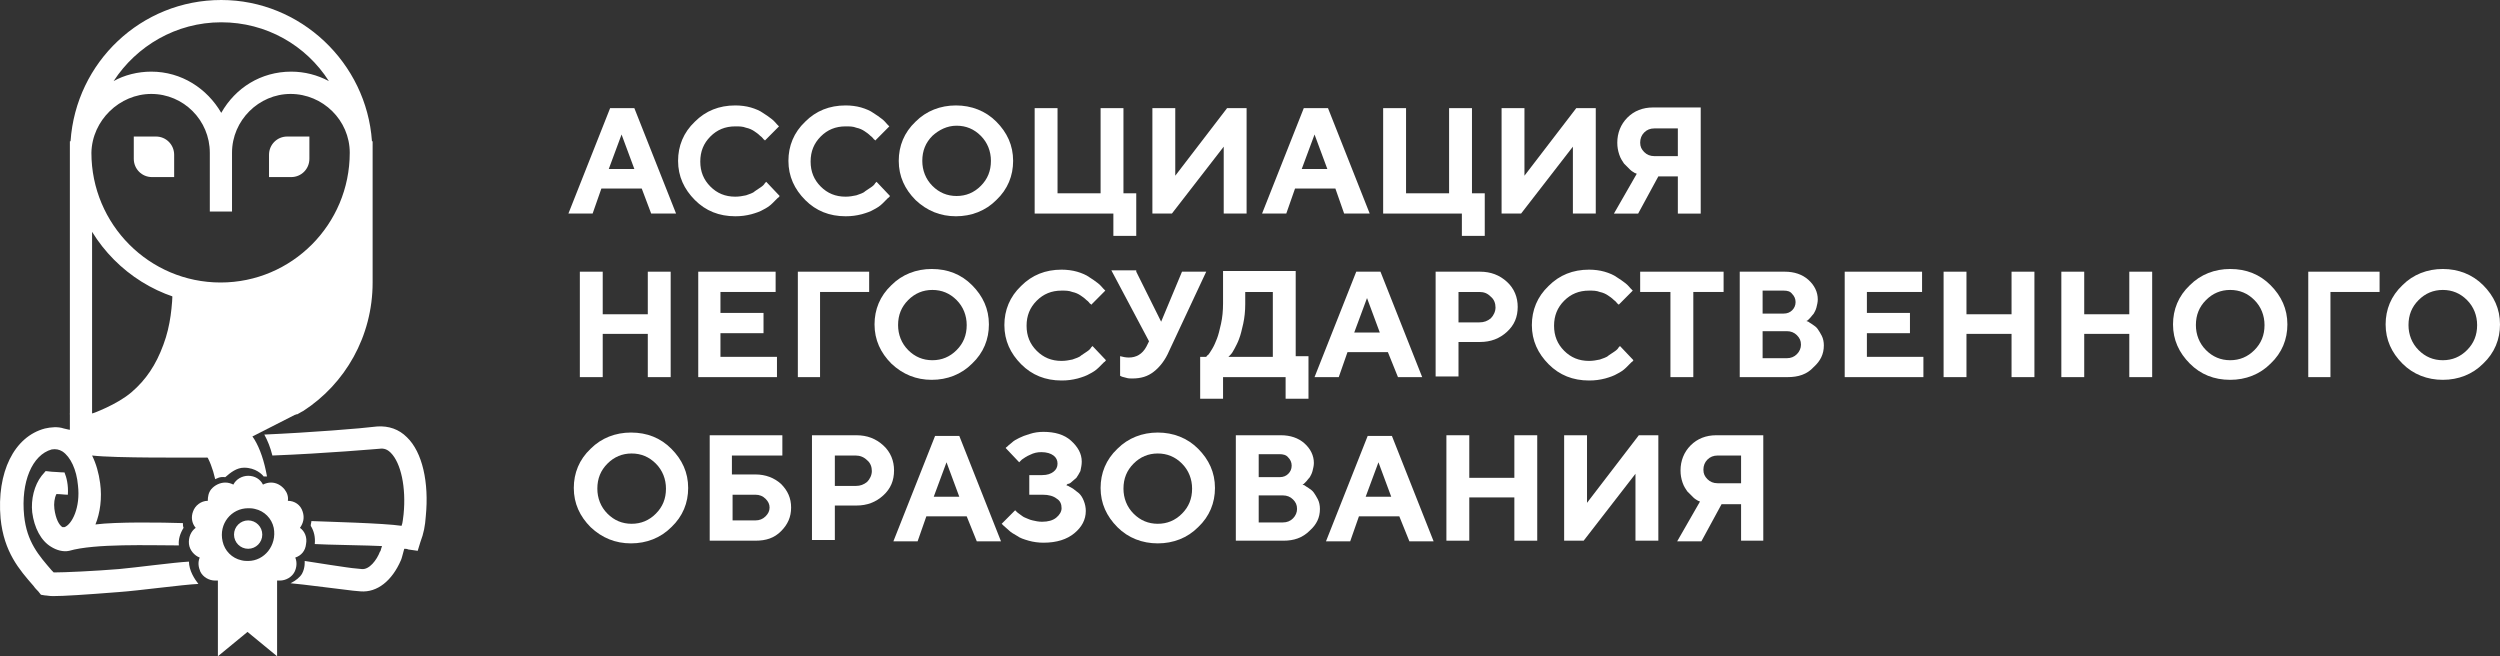 <?xml version="1.0" encoding="UTF-8"?> <svg xmlns="http://www.w3.org/2000/svg" width="160" height="42" viewBox="0 0 160 42" fill="none"><rect x="0" y="0" width="160" height="42" fill="#333333" stroke="none"/> <path d="M41.072 12.068H38.488L37.928 13.668H36.378L39.048 6.921H40.598L43.268 13.668H41.675L41.072 12.068ZM40.598 10.814L39.78 8.608L38.962 10.814H40.598Z" fill="white"></path> <path d="M47.057 6.748C47.401 6.748 47.746 6.791 48.047 6.877C48.349 6.964 48.65 7.094 48.822 7.223C49.038 7.353 49.21 7.483 49.382 7.613C49.554 7.742 49.641 7.872 49.727 7.959L49.856 8.088L48.952 8.997C48.952 8.954 48.908 8.954 48.865 8.91C48.822 8.867 48.779 8.781 48.65 8.694C48.521 8.564 48.392 8.478 48.263 8.391C48.133 8.305 47.961 8.218 47.746 8.175C47.531 8.088 47.315 8.088 47.057 8.088C46.411 8.088 45.894 8.305 45.464 8.737C45.033 9.17 44.818 9.689 44.818 10.338C44.818 10.986 45.033 11.505 45.464 11.938C45.894 12.371 46.411 12.587 47.057 12.587C47.315 12.587 47.531 12.544 47.746 12.5C47.961 12.414 48.176 12.371 48.306 12.241C48.435 12.154 48.564 12.068 48.693 11.981C48.822 11.895 48.908 11.808 48.952 11.722L49.038 11.635L49.899 12.544C49.856 12.587 49.856 12.63 49.77 12.673C49.727 12.717 49.597 12.846 49.425 13.019C49.253 13.193 49.038 13.322 48.865 13.409C48.65 13.539 48.392 13.625 48.09 13.711C47.746 13.798 47.444 13.841 47.057 13.841C46.024 13.841 45.162 13.495 44.473 12.803C43.785 12.111 43.397 11.289 43.397 10.294C43.397 9.343 43.741 8.478 44.473 7.786C45.162 7.094 46.024 6.748 47.057 6.748Z" fill="white"></path> <path d="M54.118 6.748C54.463 6.748 54.807 6.791 55.109 6.877C55.41 6.964 55.712 7.094 55.884 7.223C56.099 7.353 56.271 7.483 56.444 7.613C56.616 7.742 56.702 7.872 56.788 7.959L56.917 8.088L56.013 8.997C56.013 8.954 55.97 8.954 55.927 8.91C55.884 8.867 55.841 8.781 55.712 8.694C55.583 8.564 55.453 8.478 55.324 8.391C55.195 8.305 55.023 8.218 54.807 8.175C54.592 8.088 54.377 8.088 54.118 8.088C53.473 8.088 52.956 8.305 52.525 8.737C52.095 9.17 51.879 9.689 51.879 10.338C51.879 10.986 52.095 11.505 52.525 11.938C52.956 12.371 53.473 12.587 54.118 12.587C54.377 12.587 54.592 12.544 54.807 12.5C55.023 12.414 55.238 12.371 55.367 12.241C55.496 12.154 55.626 12.068 55.755 11.981C55.884 11.895 55.97 11.808 56.013 11.722L56.099 11.635L56.96 12.544C56.917 12.587 56.917 12.63 56.831 12.673C56.788 12.717 56.659 12.846 56.487 13.019C56.315 13.193 56.099 13.322 55.927 13.409C55.712 13.539 55.453 13.625 55.152 13.711C54.807 13.798 54.506 13.841 54.118 13.841C53.085 13.841 52.224 13.495 51.535 12.803C50.846 12.111 50.459 11.289 50.459 10.294C50.459 9.343 50.803 8.478 51.535 7.786C52.224 7.094 53.085 6.748 54.118 6.748Z" fill="white"></path> <path d="M58.596 12.803C57.907 12.111 57.52 11.289 57.52 10.294C57.52 9.343 57.864 8.478 58.596 7.786C59.285 7.094 60.19 6.748 61.18 6.748C62.17 6.748 63.075 7.094 63.764 7.786C64.453 8.478 64.84 9.3 64.84 10.294C64.84 11.246 64.496 12.111 63.764 12.803C63.075 13.495 62.17 13.841 61.18 13.841C60.19 13.841 59.328 13.495 58.596 12.803ZM59.673 8.694C59.242 9.127 59.027 9.646 59.027 10.294C59.027 10.9 59.242 11.462 59.673 11.895C60.103 12.327 60.62 12.544 61.223 12.544C61.826 12.544 62.343 12.327 62.773 11.895C63.204 11.462 63.419 10.943 63.419 10.294C63.419 9.689 63.204 9.127 62.773 8.694C62.343 8.261 61.826 8.045 61.223 8.045C60.62 8.045 60.103 8.305 59.673 8.694Z" fill="white"></path> <path d="M66.218 13.668V6.921H67.682V12.371H70.438V6.921H71.901V12.371H72.72V15.096H71.256V13.668H66.218Z" fill="white"></path> <path d="M79.782 13.668H78.318V9.386L75.002 13.668H73.753V6.921H75.217V11.246L78.533 6.921H79.782V13.668Z" fill="white"></path> <path d="M85.465 12.068H82.882L82.322 13.668H80.772L83.442 6.921H84.992L87.661 13.668H86.025L85.465 12.068ZM84.949 10.814L84.131 8.608L83.312 10.814H84.949Z" fill="white"></path> <path d="M88.522 13.668V6.921H89.987V12.371H92.742V6.921H94.206V12.371H95.024V15.096H93.56V13.668H88.522Z" fill="white"></path> <path d="M102.086 13.668H100.665V9.386L97.35 13.668H96.101V6.921H97.565V11.246L100.881 6.921H102.129V13.668H102.086Z" fill="white"></path> <path d="M108.846 6.921V13.669H107.382V11.29H106.133L104.842 13.669H103.292L104.755 11.117C104.712 11.117 104.669 11.073 104.626 11.073C104.583 11.03 104.454 10.987 104.325 10.857C104.196 10.727 104.067 10.598 103.937 10.468C103.851 10.338 103.722 10.165 103.636 9.905C103.55 9.646 103.507 9.43 103.507 9.127C103.507 8.521 103.722 7.959 104.153 7.527C104.583 7.094 105.143 6.878 105.789 6.878H108.846V6.921ZM104.971 9.127C104.971 9.386 105.057 9.559 105.229 9.732C105.401 9.905 105.617 9.992 105.875 9.992H107.382V8.219H105.875C105.617 8.219 105.401 8.305 105.229 8.478C105.057 8.651 104.971 8.867 104.971 9.127Z" fill="white"></path> <path d="M42.923 17.388V24.136H41.459V21.368H38.574V24.136H37.11V17.388H38.574V20.113H41.459V17.388H42.923Z" fill="white"></path> <path d="M46.109 22.838H49.726V24.136H44.688V17.388H49.64V18.686H46.109V20.027H48.865V21.324H46.109V22.838Z" fill="white"></path> <path d="M51.062 24.136V17.388H55.626V18.686H52.483V24.136H51.062Z" fill="white"></path> <path d="M57.047 23.271C56.358 22.579 55.97 21.757 55.97 20.762C55.97 19.81 56.315 18.945 57.047 18.253C57.736 17.561 58.64 17.215 59.63 17.215C60.664 17.215 61.525 17.561 62.214 18.253C62.903 18.945 63.29 19.767 63.29 20.762C63.29 21.713 62.946 22.579 62.214 23.271C61.525 23.963 60.62 24.309 59.63 24.309C58.64 24.309 57.779 23.963 57.047 23.271ZM58.123 19.205C57.693 19.637 57.477 20.156 57.477 20.805C57.477 21.411 57.693 21.973 58.123 22.406C58.554 22.838 59.07 23.054 59.673 23.054C60.276 23.054 60.793 22.838 61.223 22.406C61.654 21.973 61.869 21.454 61.869 20.805C61.869 20.2 61.654 19.637 61.223 19.205C60.793 18.772 60.276 18.556 59.673 18.556C59.07 18.556 58.554 18.772 58.123 19.205Z" fill="white"></path> <path d="M67.94 17.258C68.285 17.258 68.629 17.302 68.931 17.388C69.232 17.475 69.533 17.604 69.706 17.734C69.921 17.864 70.093 17.994 70.265 18.123C70.438 18.253 70.524 18.383 70.61 18.469L70.739 18.599L69.835 19.508C69.835 19.464 69.792 19.464 69.749 19.421C69.706 19.378 69.663 19.291 69.533 19.205C69.404 19.075 69.275 18.988 69.146 18.902C69.017 18.816 68.844 18.729 68.629 18.686C68.414 18.599 68.199 18.599 67.94 18.599C67.294 18.599 66.778 18.816 66.347 19.248C65.916 19.68 65.701 20.2 65.701 20.848C65.701 21.497 65.916 22.016 66.347 22.449C66.778 22.881 67.294 23.098 67.94 23.098C68.199 23.098 68.414 23.054 68.629 23.011C68.844 22.925 69.06 22.881 69.189 22.752C69.318 22.665 69.447 22.579 69.576 22.492C69.706 22.406 69.792 22.319 69.835 22.233L69.921 22.146L70.782 23.054C70.739 23.098 70.739 23.141 70.653 23.184C70.61 23.227 70.481 23.357 70.308 23.53C70.136 23.703 69.921 23.833 69.749 23.919C69.533 24.049 69.275 24.136 68.974 24.222C68.629 24.309 68.328 24.352 67.94 24.352C66.907 24.352 66.046 24.006 65.357 23.314C64.668 22.622 64.28 21.8 64.28 20.805C64.28 19.854 64.625 18.988 65.357 18.296C66.046 17.604 66.907 17.258 67.94 17.258Z" fill="white"></path> <path d="M72.72 17.388L74.313 20.589L75.648 17.388H77.198L74.83 22.449C74.572 23.055 74.227 23.487 73.84 23.79C73.452 24.093 73.022 24.223 72.462 24.223C72.333 24.223 72.203 24.223 72.074 24.179C71.945 24.136 71.859 24.136 71.773 24.093L71.687 24.049V22.795C71.859 22.838 72.031 22.882 72.246 22.882C72.72 22.882 73.108 22.665 73.366 22.189L73.538 21.843L71.127 17.302H72.72V17.388Z" fill="white"></path> <path d="M76.811 22.838H77.198C77.241 22.795 77.241 22.752 77.327 22.709C77.37 22.665 77.456 22.535 77.586 22.319C77.715 22.103 77.801 21.887 77.887 21.67C77.973 21.454 78.059 21.108 78.145 20.719C78.231 20.329 78.275 19.897 78.275 19.421V17.345H82.925V22.795H83.743V25.52H82.279V24.136H78.275V25.52H76.811V22.838ZM79.695 19.464C79.695 19.897 79.652 20.329 79.566 20.719C79.48 21.108 79.394 21.454 79.308 21.67C79.222 21.93 79.093 22.146 79.007 22.319C78.92 22.492 78.834 22.622 78.748 22.709L78.619 22.838H81.461V18.686H79.695V19.464Z" fill="white"></path> <path d="M88.824 22.535H86.24L85.68 24.136H84.13L86.8 17.388H88.35L91.02 24.136H89.47L88.824 22.535ZM88.307 21.281L87.489 19.075L86.671 21.281H88.307Z" fill="white"></path> <path d="M91.88 17.388H94.722C95.411 17.388 95.971 17.605 96.445 18.037C96.918 18.47 97.133 19.032 97.133 19.637C97.133 20.286 96.918 20.805 96.445 21.238C95.971 21.67 95.411 21.887 94.722 21.887H93.344V24.093H91.88V17.388ZM94.679 18.686H93.344V20.632H94.679C94.981 20.632 95.196 20.546 95.411 20.373C95.583 20.2 95.713 19.94 95.713 19.681C95.713 19.421 95.626 19.162 95.411 18.989C95.196 18.772 94.981 18.686 94.679 18.686Z" fill="white"></path> <path d="M101.699 17.258C102.043 17.258 102.388 17.302 102.689 17.388C102.99 17.475 103.292 17.604 103.464 17.734C103.679 17.864 103.851 17.994 104.024 18.123C104.196 18.253 104.282 18.383 104.368 18.469L104.497 18.599L103.593 19.508C103.593 19.464 103.55 19.464 103.507 19.421C103.464 19.378 103.421 19.291 103.292 19.205C103.163 19.075 103.033 18.988 102.904 18.902C102.775 18.816 102.603 18.729 102.388 18.686C102.172 18.599 101.957 18.599 101.699 18.599C101.053 18.599 100.536 18.816 100.105 19.248C99.675 19.68 99.46 20.2 99.46 20.848C99.46 21.497 99.675 22.016 100.105 22.449C100.536 22.881 101.053 23.098 101.699 23.098C101.957 23.098 102.172 23.054 102.388 23.011C102.603 22.925 102.818 22.881 102.947 22.752C103.076 22.665 103.206 22.579 103.335 22.492C103.464 22.406 103.55 22.319 103.593 22.233L103.679 22.146L104.54 23.054C104.497 23.098 104.497 23.141 104.411 23.184C104.368 23.227 104.239 23.357 104.067 23.53C103.895 23.703 103.679 23.833 103.507 23.919C103.292 24.049 103.033 24.136 102.732 24.222C102.387 24.309 102.086 24.352 101.699 24.352C100.665 24.352 99.804 24.006 99.115 23.314C98.426 22.622 98.039 21.8 98.039 20.805C98.039 19.854 98.383 18.988 99.115 18.296C99.804 17.604 100.665 17.258 101.699 17.258Z" fill="white"></path> <path d="M105.014 17.388H110.31V18.686H108.372V24.136H106.908V18.686H104.971V17.388H105.014Z" fill="white"></path> <path d="M114.4 24.136H111.343V17.388H114.228C114.831 17.388 115.348 17.561 115.735 17.907C116.123 18.253 116.338 18.686 116.338 19.162C116.338 19.335 116.295 19.508 116.252 19.681C116.209 19.854 116.123 19.983 116.08 20.07C115.994 20.157 115.907 20.286 115.864 20.329C115.778 20.416 115.735 20.459 115.692 20.503L115.606 20.546C115.649 20.546 115.692 20.589 115.735 20.589C115.778 20.632 115.864 20.675 115.994 20.762C116.123 20.849 116.252 20.935 116.338 21.065C116.424 21.195 116.51 21.324 116.596 21.497C116.683 21.67 116.726 21.887 116.726 22.103C116.726 22.665 116.51 23.098 116.08 23.487C115.649 23.963 115.089 24.136 114.4 24.136ZM114.142 18.599H112.807V20.07H114.142C114.4 20.07 114.573 19.983 114.702 19.854C114.831 19.724 114.917 19.551 114.917 19.335C114.917 19.118 114.831 18.945 114.702 18.816C114.573 18.643 114.4 18.599 114.142 18.599ZM112.807 22.925H114.357C114.616 22.925 114.831 22.838 115.003 22.665C115.175 22.492 115.262 22.276 115.262 22.06C115.262 21.8 115.175 21.627 115.003 21.454C114.831 21.281 114.616 21.195 114.357 21.195H112.807V22.925Z" fill="white"></path> <path d="M119.481 22.838H123.098V24.136H118.061V17.388H123.012V18.686H119.481V20.027H122.237V21.324H119.481V22.838Z" fill="white"></path> <path d="M130.203 17.388V24.136H128.739V21.368H125.854V24.136H124.39V17.388H125.854V20.113H128.739V17.388H130.203Z" fill="white"></path> <path d="M137.739 17.388V24.136H136.275V21.368H133.39V24.136H131.926V17.388H133.39V20.113H136.275V17.388H137.739Z" fill="white"></path> <path d="M140.15 23.271C139.461 22.579 139.073 21.757 139.073 20.762C139.073 19.81 139.418 18.945 140.15 18.253C140.839 17.561 141.743 17.215 142.733 17.215C143.767 17.215 144.628 17.561 145.317 18.253C146.006 18.945 146.393 19.767 146.393 20.762C146.393 21.713 146.049 22.579 145.317 23.271C144.628 23.963 143.724 24.309 142.733 24.309C141.7 24.309 140.839 23.963 140.15 23.271ZM141.183 19.205C140.753 19.637 140.537 20.156 140.537 20.805C140.537 21.411 140.753 21.973 141.183 22.406C141.614 22.838 142.13 23.054 142.733 23.054C143.336 23.054 143.853 22.838 144.283 22.406C144.714 21.973 144.929 21.454 144.929 20.805C144.929 20.2 144.714 19.637 144.283 19.205C143.853 18.772 143.336 18.556 142.733 18.556C142.13 18.556 141.614 18.772 141.183 19.205Z" fill="white"></path> <path d="M147.729 24.136V17.388H152.293V18.686H149.149V24.136H147.729Z" fill="white"></path> <path d="M153.757 23.271C153.068 22.579 152.68 21.757 152.68 20.762C152.68 19.81 153.025 18.945 153.757 18.253C154.446 17.561 155.35 17.215 156.34 17.215C157.331 17.215 158.235 17.561 158.924 18.253C159.613 18.945 160 19.767 160 20.762C160 21.713 159.656 22.579 158.924 23.271C158.235 23.963 157.331 24.309 156.34 24.309C155.35 24.309 154.446 23.963 153.757 23.271ZM154.79 19.205C154.359 19.637 154.144 20.156 154.144 20.805C154.144 21.411 154.359 21.973 154.79 22.406C155.221 22.838 155.737 23.054 156.34 23.054C156.943 23.054 157.46 22.838 157.89 22.406C158.321 21.973 158.536 21.454 158.536 20.805C158.536 20.2 158.321 19.637 157.89 19.205C157.46 18.772 156.943 18.556 156.34 18.556C155.737 18.556 155.221 18.772 154.79 19.205Z" fill="white"></path> <path d="M37.799 33.738C37.11 33.046 36.723 32.224 36.723 31.23C36.723 30.278 37.067 29.413 37.799 28.721C38.488 28.029 39.392 27.683 40.383 27.683C41.416 27.683 42.277 28.029 42.966 28.721C43.655 29.413 44.043 30.235 44.043 31.23C44.043 32.181 43.698 33.046 42.966 33.738C42.277 34.43 41.373 34.776 40.383 34.776C39.392 34.776 38.531 34.43 37.799 33.738ZM38.876 29.672C38.445 30.105 38.23 30.624 38.23 31.273C38.23 31.878 38.445 32.441 38.876 32.873C39.306 33.306 39.823 33.522 40.426 33.522C41.029 33.522 41.545 33.306 41.976 32.873C42.406 32.441 42.622 31.922 42.622 31.273C42.622 30.667 42.406 30.105 41.976 29.672C41.545 29.24 41.029 29.023 40.426 29.023C39.823 29.023 39.306 29.24 38.876 29.672Z" fill="white"></path> <path d="M48.349 34.604H45.421V27.856H50.071V29.154H46.842V30.365H48.349C48.995 30.365 49.554 30.581 49.985 30.97C50.416 31.403 50.631 31.879 50.631 32.484C50.631 33.09 50.416 33.566 49.985 33.998C49.554 34.431 49.038 34.604 48.349 34.604ZM46.885 33.306H48.349C48.607 33.306 48.822 33.219 48.995 33.047C49.167 32.873 49.253 32.7 49.253 32.484C49.253 32.268 49.167 32.095 48.995 31.922C48.822 31.749 48.607 31.662 48.349 31.662H46.885V33.306Z" fill="white"></path> <path d="M51.966 27.856H54.808C55.497 27.856 56.056 28.072 56.53 28.505C57.004 28.937 57.219 29.5 57.219 30.105C57.219 30.754 57.004 31.273 56.53 31.706C56.056 32.138 55.497 32.354 54.808 32.354H53.43V34.56H51.966V27.856ZM54.765 29.154H53.43V31.1H54.765C55.066 31.1 55.281 31.014 55.497 30.84C55.669 30.668 55.798 30.408 55.798 30.148C55.798 29.889 55.712 29.629 55.497 29.456C55.281 29.24 55.023 29.154 54.765 29.154Z" fill="white"></path> <path d="M61.869 33.046H59.286L58.726 34.647H57.176L59.845 27.899H61.395L64.065 34.647H62.515L61.869 33.046ZM61.395 31.792L60.577 29.586L59.759 31.792H61.395Z" fill="white"></path> <path d="M68.242 31.056C68.285 31.056 68.328 31.099 68.371 31.099C68.414 31.143 68.543 31.186 68.673 31.273C68.802 31.359 68.931 31.489 69.06 31.575C69.189 31.705 69.275 31.835 69.362 32.051C69.448 32.267 69.491 32.484 69.491 32.7C69.491 33.262 69.232 33.738 68.759 34.127C68.285 34.517 67.639 34.733 66.778 34.733C66.477 34.733 66.132 34.69 65.831 34.603C65.529 34.517 65.271 34.43 65.099 34.3C64.883 34.171 64.711 34.084 64.582 33.954C64.453 33.825 64.324 33.738 64.238 33.651L64.108 33.522L64.97 32.657L65.056 32.743C65.099 32.786 65.142 32.83 65.271 32.916C65.4 33.003 65.486 33.089 65.615 33.133C65.745 33.176 65.874 33.262 66.089 33.306C66.261 33.349 66.477 33.392 66.692 33.392C67.079 33.392 67.381 33.306 67.596 33.133C67.811 32.959 67.941 32.743 67.941 32.527C67.941 32.267 67.855 32.051 67.639 31.921C67.424 31.748 67.123 31.662 66.735 31.662H65.874V30.407H66.692C67.036 30.407 67.252 30.321 67.424 30.191C67.596 30.061 67.682 29.888 67.682 29.672C67.682 29.456 67.596 29.283 67.424 29.153C67.252 29.023 66.993 28.937 66.649 28.937C66.391 28.937 66.175 28.98 65.917 29.11C65.702 29.196 65.529 29.326 65.4 29.413L65.228 29.586L64.367 28.677C64.367 28.634 64.41 28.634 64.453 28.591C64.496 28.547 64.582 28.461 64.754 28.331C64.883 28.201 65.056 28.115 65.228 28.029C65.4 27.942 65.615 27.855 65.917 27.769C66.175 27.682 66.477 27.639 66.778 27.639C67.51 27.639 68.113 27.812 68.543 28.201C68.974 28.591 69.232 29.023 69.232 29.542C69.232 29.759 69.189 29.932 69.146 30.148C69.06 30.321 68.974 30.451 68.888 30.581C68.802 30.667 68.673 30.753 68.587 30.84C68.5 30.927 68.414 30.97 68.328 30.97L68.242 31.056Z" fill="white"></path> <path d="M71.514 33.738C70.826 33.046 70.438 32.224 70.438 31.23C70.438 30.278 70.782 29.413 71.514 28.721C72.203 28.029 73.108 27.683 74.098 27.683C75.088 27.683 75.993 28.029 76.681 28.721C77.37 29.413 77.758 30.235 77.758 31.23C77.758 32.181 77.413 33.046 76.681 33.738C75.993 34.43 75.088 34.776 74.098 34.776C73.108 34.776 72.203 34.43 71.514 33.738ZM72.548 29.672C72.117 30.105 71.902 30.624 71.902 31.273C71.902 31.878 72.117 32.441 72.548 32.873C72.978 33.306 73.495 33.522 74.098 33.522C74.701 33.522 75.218 33.306 75.648 32.873C76.079 32.441 76.294 31.922 76.294 31.273C76.294 30.667 76.079 30.105 75.648 29.672C75.218 29.24 74.701 29.023 74.098 29.023C73.495 29.023 72.978 29.24 72.548 29.672Z" fill="white"></path> <path d="M82.15 34.604H79.093V27.856H81.978C82.581 27.856 83.097 28.029 83.485 28.375C83.872 28.721 84.088 29.154 84.088 29.629C84.088 29.802 84.044 29.975 84.001 30.148C83.958 30.322 83.872 30.451 83.829 30.538C83.743 30.624 83.657 30.754 83.614 30.797C83.528 30.884 83.485 30.927 83.442 30.97L83.356 31.014C83.399 31.014 83.442 31.057 83.485 31.057C83.528 31.1 83.614 31.143 83.743 31.23C83.872 31.316 84.001 31.403 84.088 31.533C84.174 31.662 84.26 31.792 84.346 31.965C84.432 32.138 84.475 32.354 84.475 32.571C84.475 33.133 84.26 33.566 83.829 33.955C83.356 34.431 82.796 34.604 82.15 34.604ZM81.892 29.067H80.557V30.538H81.892C82.15 30.538 82.322 30.451 82.451 30.322C82.581 30.192 82.667 30.019 82.667 29.802C82.667 29.586 82.581 29.413 82.451 29.283C82.322 29.11 82.107 29.067 81.892 29.067ZM80.557 33.436H82.107C82.365 33.436 82.581 33.349 82.753 33.176C82.925 33.003 83.011 32.787 83.011 32.571C83.011 32.311 82.925 32.138 82.753 31.965C82.581 31.792 82.365 31.706 82.107 31.706H80.557V33.436Z" fill="white"></path> <path d="M89.556 33.046H86.972L86.412 34.647H84.862L87.532 27.899H89.082L91.752 34.647H90.202L89.556 33.046ZM89.039 31.792L88.221 29.586L87.403 31.792H89.039Z" fill="white"></path> <path d="M98.383 27.856V34.604H96.919V31.835H94.034V34.604H92.57V27.856H94.034V30.581H96.919V27.856H98.383Z" fill="white"></path> <path d="M106.134 34.604H104.67V30.322L101.354 34.604H100.105V27.856H101.569V32.181L104.885 27.856H106.134V34.604Z" fill="white"></path> <path d="M112.85 27.856V34.604H111.429V32.268H110.18L108.888 34.647H107.338L108.802 32.095C108.759 32.095 108.716 32.052 108.673 32.052C108.63 32.008 108.501 31.965 108.372 31.835C108.243 31.706 108.113 31.576 107.984 31.446C107.898 31.316 107.769 31.143 107.683 30.884C107.597 30.624 107.554 30.408 107.554 30.105C107.554 29.5 107.769 28.937 108.2 28.505C108.63 28.072 109.19 27.856 109.836 27.856H112.85ZM109.018 30.062C109.018 30.322 109.104 30.494 109.276 30.668C109.448 30.84 109.664 30.927 109.922 30.927H111.429V29.154H109.922C109.664 29.154 109.448 29.24 109.276 29.413C109.104 29.586 109.018 29.802 109.018 30.062Z" fill="white"></path> <path d="M13.945 18.686C16.184 18.599 17.26 18.253 17.26 18.253C17.26 18.253 17.217 20.157 16.959 21.411C16.7 22.665 16.356 24.352 14.935 25.434C13.514 26.515 12.524 26.904 11.921 26.818C11.318 26.731 8.175 26.602 8.175 26.515C8.175 26.428 9.983 26.256 10.371 23.963C10.801 21.671 12.222 20.416 12.222 19.378C12.222 18.34 13.945 18.686 13.945 18.686Z" fill="white"></path> <path d="M19.843 17.129C20.705 16.307 21.437 16.004 22.126 14.923C22.858 13.841 22.987 13.928 22.987 14.447C22.987 14.966 23.03 15.961 22.987 17.907C22.944 19.854 22.212 21.93 21.523 23.011C20.791 24.093 19.413 26.212 18.164 26.774C17.561 27.034 15.408 26.948 14.892 26.861C14.375 26.818 13.126 27.25 14.03 25.996C14.935 24.785 16.485 23.833 16.786 21.8C16.959 20.676 17.734 18.556 17.734 18.426C17.734 18.297 19.843 17.129 19.843 17.129Z" fill="white"></path> <path d="M6.366 27.726L5.893 26.472C5.893 26.472 7.486 25.91 8.433 25.088C9.337 24.309 9.983 23.358 10.457 22.06C10.93 20.806 11.017 19.551 11.06 18.47L12.48 18.513C12.438 19.681 12.308 21.065 11.792 22.536C11.189 24.223 10.285 25.174 9.38 25.953C8.218 26.948 6.452 27.726 6.366 27.726Z" fill="white"></path> <path d="M12.093 27.553L11.748 26.775C11.748 26.775 13.557 25.953 14.504 25.088C15.279 24.396 16.098 23.444 16.571 21.93C17.002 20.546 17.088 19.119 17.131 17.951L17.949 17.994C17.906 19.249 17.82 20.676 17.346 22.19C16.829 23.92 15.839 25.001 15.064 25.737C14.031 26.688 12.179 27.51 12.093 27.553Z" fill="white"></path> <path d="M19.801 10.165V8.738H18.38C17.734 8.738 17.217 9.257 17.217 9.905V11.333H18.638C19.284 11.333 19.801 10.814 19.801 10.165Z" fill="white"></path> <path d="M9.725 11.333H11.146V9.905C11.146 9.257 10.629 8.738 9.983 8.738H8.562V10.165C8.562 10.814 9.079 11.333 9.725 11.333Z" fill="white"></path> <path d="M12.309 36.766C12.179 36.506 12.093 36.204 12.093 35.944C11.189 35.987 8.605 36.333 7.615 36.42C6.022 36.55 4.127 36.636 3.438 36.636C3.395 36.593 3.352 36.55 3.309 36.506C2.491 35.555 1.716 34.69 1.544 33.003C1.329 30.84 2.061 29.11 3.309 28.764C3.568 28.721 3.783 28.764 3.998 28.894C4.515 29.24 4.902 30.061 4.989 31.056C5.161 32.484 4.601 33.565 4.127 33.738C4.084 33.738 4.084 33.738 3.998 33.738C3.783 33.608 3.568 33.219 3.481 32.57C3.438 32.224 3.481 31.878 3.611 31.619C3.869 31.619 4.127 31.662 4.343 31.662C4.386 31.056 4.257 30.537 4.127 30.235C3.826 30.235 3.525 30.191 3.309 30.191L2.922 30.148L2.663 30.451C2.19 31.056 1.974 31.965 2.061 32.786C2.19 33.781 2.62 34.603 3.266 34.992C3.611 35.209 4.041 35.339 4.429 35.252C6.065 34.776 9.596 34.906 11.447 34.906C11.404 34.517 11.533 34.127 11.749 33.781C11.706 33.695 11.706 33.565 11.706 33.479C10.371 33.435 7.443 33.392 6.108 33.565C6.409 32.83 6.539 31.878 6.409 30.927C6.323 30.278 6.151 29.672 5.893 29.153C7.4 29.326 12.007 29.283 13.816 29.283C13.557 28.591 12.954 28.029 12.567 27.812C10.199 27.812 5.462 27.812 4.084 27.423C3.697 27.293 3.266 27.337 2.879 27.423C0.898 27.942 -0.222 30.235 0.037 33.176C0.252 35.339 1.242 36.463 2.147 37.501C2.233 37.631 2.362 37.761 2.448 37.847L2.62 38.064L2.879 38.107C3.008 38.107 3.137 38.15 3.395 38.15C4.084 38.15 5.419 38.064 7.615 37.891C8.864 37.804 11.706 37.415 12.696 37.371C12.567 37.199 12.438 37.026 12.309 36.766ZM26.044 27.985C25.527 27.466 24.882 27.25 24.15 27.293C23.116 27.423 19.844 27.683 16.916 27.812C17.131 28.202 17.303 28.634 17.433 29.153C20.834 29.023 24.236 28.721 24.279 28.721C24.58 28.677 24.796 28.764 25.011 28.98C25.657 29.629 26.001 31.186 25.829 32.916C25.786 33.176 25.786 33.435 25.7 33.652C24.537 33.479 20.963 33.392 19.93 33.349C19.93 33.435 19.887 33.522 19.887 33.652C20.102 33.998 20.188 34.387 20.145 34.819C20.705 34.863 23.805 34.906 24.451 34.949C24.365 35.166 24.365 35.295 24.322 35.295C24.107 35.858 23.633 36.463 23.159 36.42L22.729 36.377C22.513 36.377 19.758 35.944 19.499 35.901C19.499 35.901 19.542 36.333 19.327 36.723C19.198 36.939 18.939 37.155 18.595 37.328C19.198 37.371 22.169 37.761 22.599 37.804L23.073 37.847C24.15 37.934 25.097 37.155 25.657 35.858C25.7 35.771 25.743 35.598 25.872 35.122C25.958 35.122 26.044 35.122 26.13 35.166L26.733 35.252L26.905 34.69C27.121 34.127 27.207 33.652 27.25 33.046C27.465 30.883 27.035 28.937 26.044 27.985Z" fill="white"></path> <path d="M15.021 27.207H11.835C11.318 27.207 10.845 27.64 10.457 28.332H12.179C12.868 28.332 13.471 29.327 13.773 30.668C13.902 30.624 14.031 30.495 14.418 30.538C14.763 30.235 15.15 29.932 15.624 29.932C16.356 29.932 16.787 30.365 16.873 30.495C16.959 30.495 17.002 30.495 17.088 30.495C16.744 28.548 15.969 27.207 15.021 27.207Z" fill="white"></path> <path d="M19.198 33.782C19.413 33.479 19.5 33.133 19.37 32.744C19.241 32.311 18.854 32.052 18.423 32.052C18.466 31.792 18.38 31.532 18.208 31.316C17.992 31.057 17.691 30.884 17.347 30.884C17.174 30.884 17.002 30.927 16.83 31.014C16.658 30.668 16.313 30.451 15.883 30.451C15.495 30.451 15.108 30.668 14.935 31.014C14.763 30.927 14.591 30.884 14.419 30.884C14.074 30.884 13.73 31.057 13.514 31.316C13.342 31.532 13.299 31.792 13.299 32.052C12.868 32.052 12.481 32.354 12.352 32.744C12.223 33.09 12.266 33.479 12.524 33.782C12.223 33.998 12.05 34.387 12.094 34.82C12.136 35.209 12.438 35.555 12.782 35.685C12.653 35.988 12.696 36.291 12.825 36.593C12.998 36.939 13.385 37.156 13.773 37.156C13.816 37.156 13.902 37.156 13.945 37.156V42L15.84 40.443L17.734 42V37.156C17.777 37.156 17.863 37.156 17.906 37.156C18.294 37.156 18.681 36.939 18.854 36.593C18.983 36.334 19.026 35.988 18.897 35.685C19.284 35.555 19.543 35.252 19.586 34.82C19.672 34.387 19.5 33.998 19.198 33.782ZM15.883 35.901C15.753 35.901 15.624 35.901 15.452 35.858C14.849 35.728 14.376 35.252 14.246 34.647C13.988 33.522 14.806 32.527 15.883 32.527C16.012 32.527 16.141 32.527 16.313 32.571C16.916 32.7 17.39 33.176 17.519 33.782C17.734 34.906 16.916 35.901 15.883 35.901Z" fill="white"></path> <path d="M6.065 26.515H5.893V14.836C7.486 17.431 10.242 19.205 13.385 19.465C13.858 19.508 14.418 19.508 14.935 19.465C15.236 19.421 15.538 19.378 15.839 19.335C15.968 19.335 16.055 19.291 16.184 19.291C18.81 18.729 21.049 17.085 22.427 14.836V18.08C22.427 22.709 18.035 26.472 15.279 26.472H10.5C10.543 26.472 6.065 26.515 6.065 26.515H19.026C19.241 26.385 19.413 26.299 19.413 26.299C22.083 24.569 23.848 21.541 23.848 18.08V9.775V9.04H23.805C23.46 4.023 19.241 0 14.16 0C9.036 0 4.859 3.979 4.515 9.04H4.472V9.775V26.515H6.065ZM14.16 1.427C17.045 1.427 19.585 2.898 21.049 5.191C20.317 4.801 19.499 4.585 18.638 4.585C16.7 4.585 15.064 5.623 14.16 7.223C13.256 5.666 11.619 4.585 9.682 4.585C8.821 4.585 7.959 4.801 7.271 5.191C8.734 2.941 11.275 1.427 14.16 1.427ZM9.682 6.012C11.749 6.012 13.428 7.699 13.428 9.775V13.539H14.849V9.775C14.849 7.699 16.571 6.012 18.595 6.012C20.662 6.012 22.384 7.699 22.384 9.775C22.384 14.361 18.681 18.08 14.117 18.08C9.553 18.08 5.85 14.361 5.85 9.775C5.893 7.699 7.658 6.012 9.682 6.012Z" fill="white"></path> <path d="M15.882 28.072L4.472 27.943V26.472H19.026L15.882 28.072Z" fill="white"></path> <path d="M15.882 35.122C16.381 35.122 16.786 34.716 16.786 34.214C16.786 33.712 16.381 33.306 15.882 33.306C15.382 33.306 14.977 33.712 14.977 34.214C14.977 34.716 15.382 35.122 15.882 35.122Z" fill="white"></path> </svg> 
